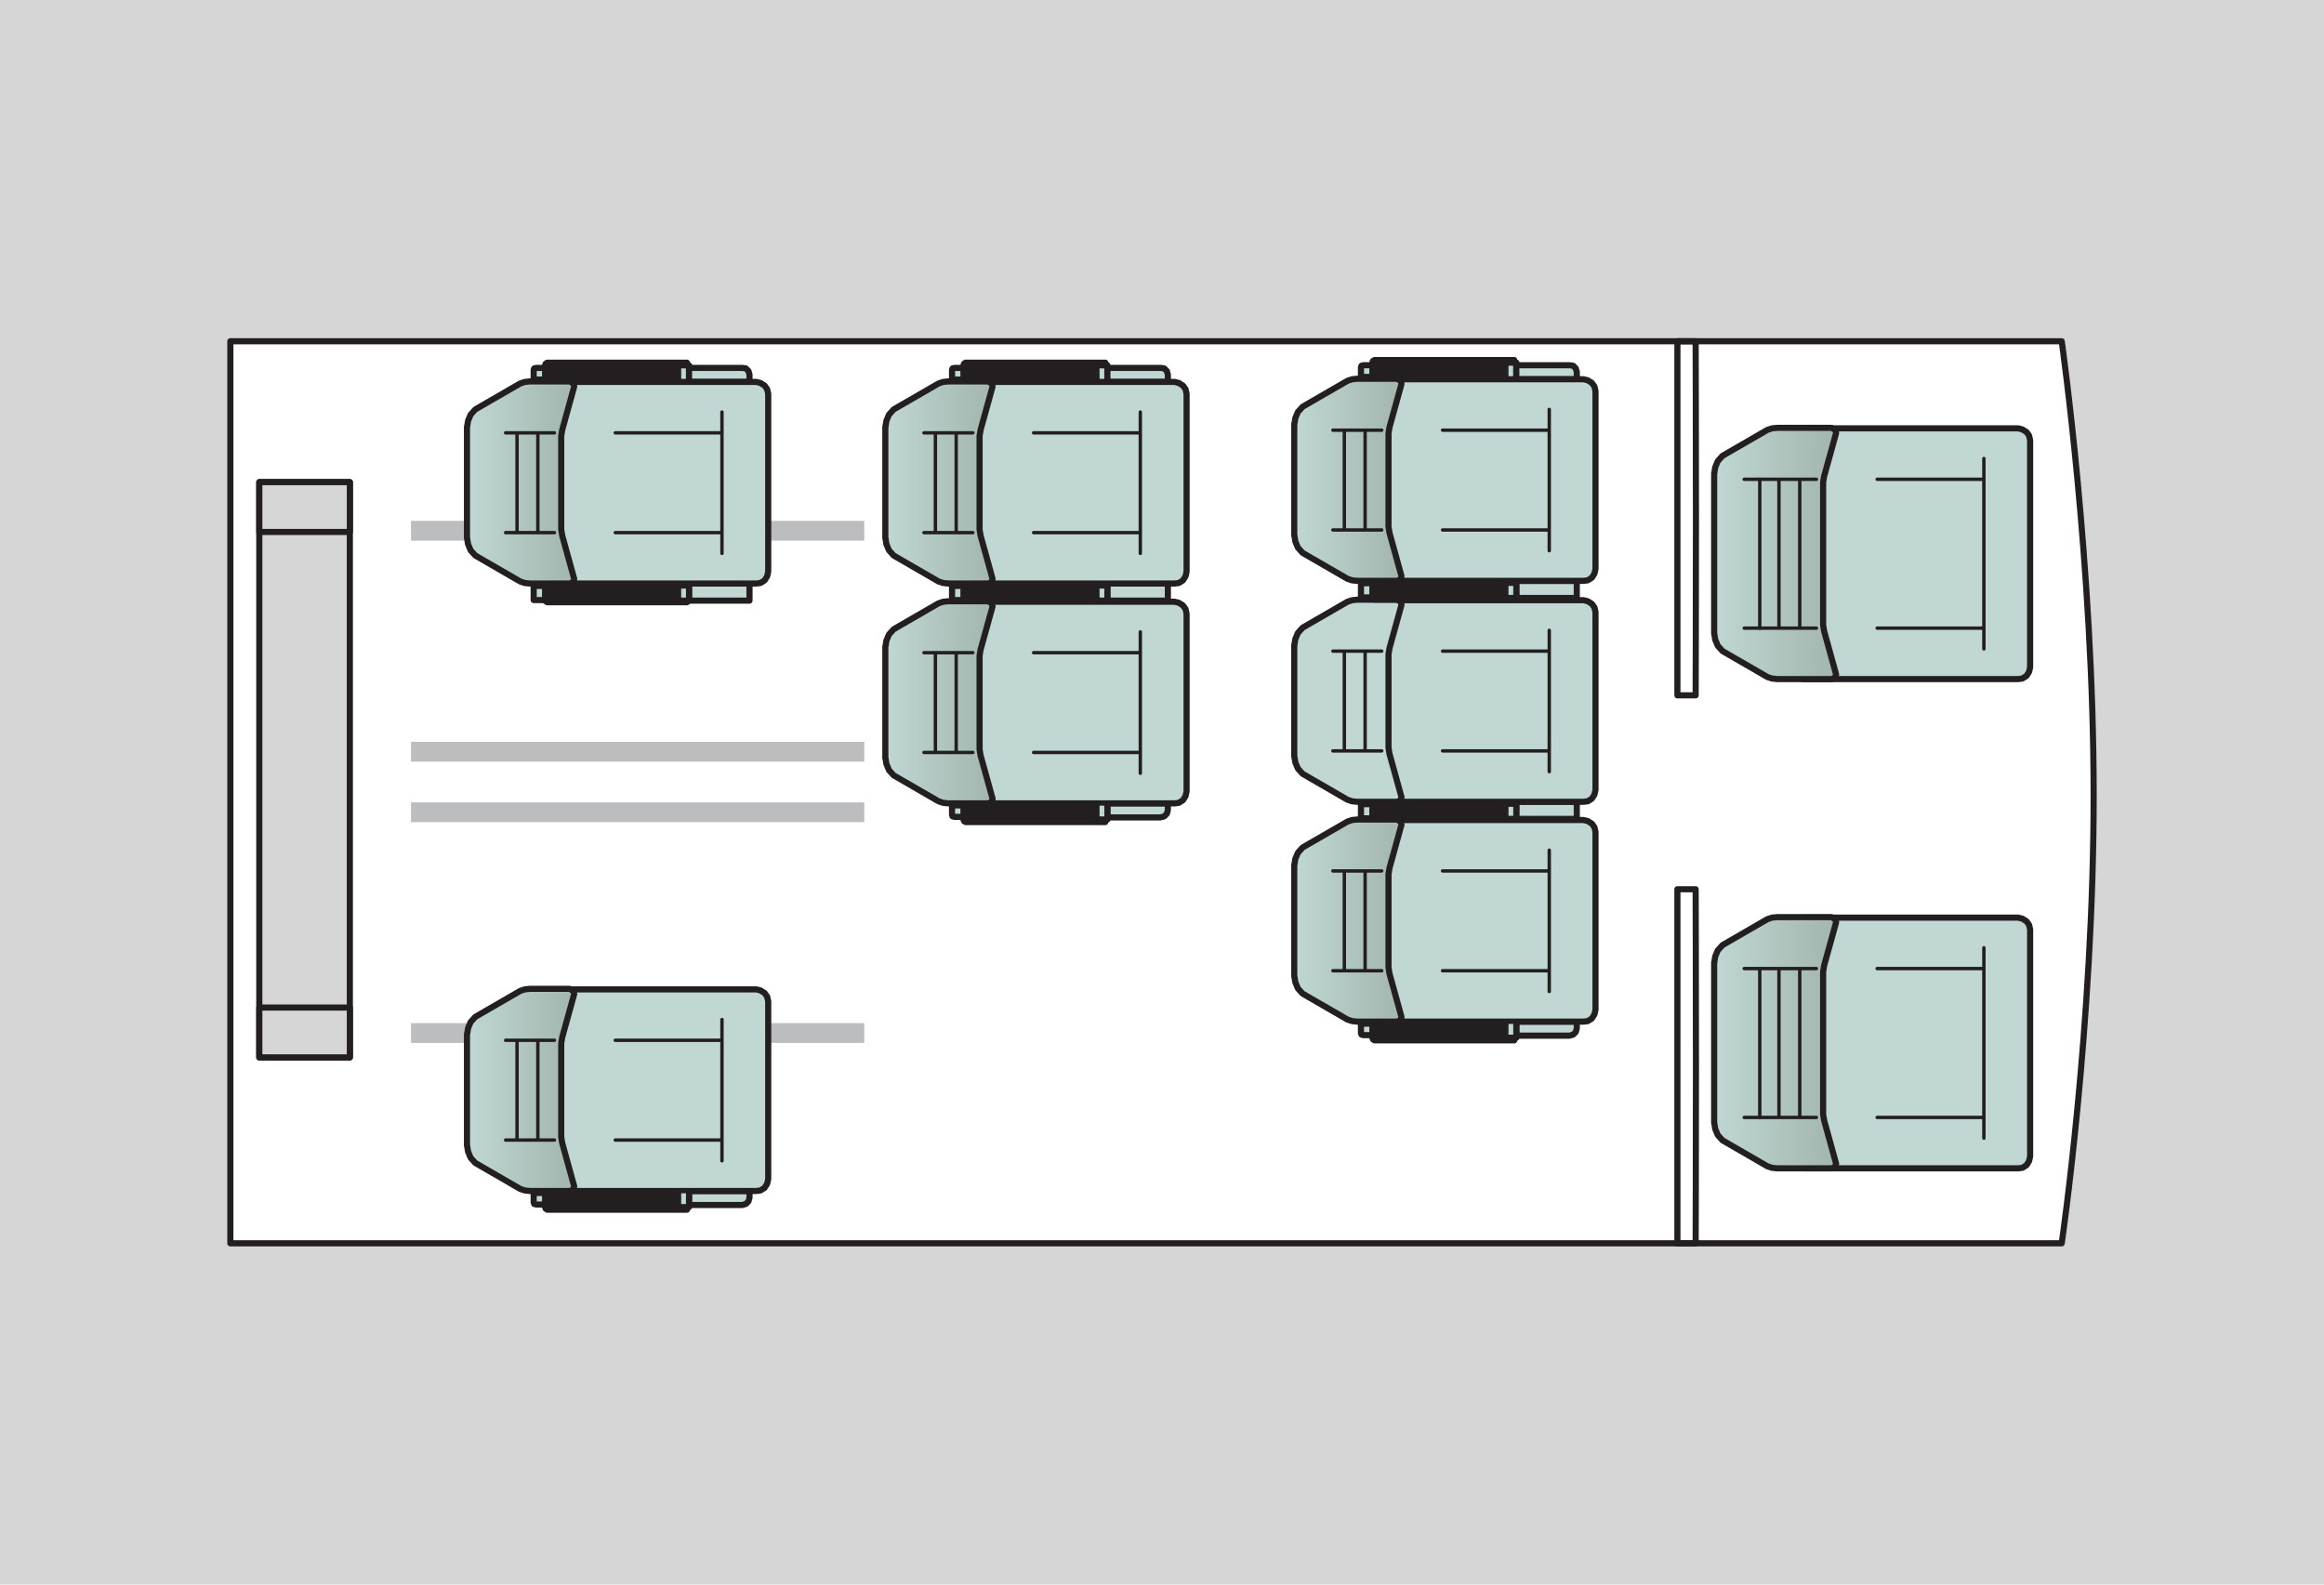 <?xml version="1.0" encoding="utf-8"?>
<!-- Generator: Adobe Illustrator 17.0.0, SVG Export Plug-In . SVG Version: 6.00 Build 0)  -->
<!DOCTYPE svg PUBLIC "-//W3C//DTD SVG 1.1//EN" "http://www.w3.org/Graphics/SVG/1.1/DTD/svg11.dtd">
<svg version="1.1" id="Layer_1" xmlns="http://www.w3.org/2000/svg" xmlns:xlink="http://www.w3.org/1999/xlink" x="0px" y="0px"
	 width="187.087px" height="127.559px" viewBox="0 0 187.087 127.559" enable-background="new 0 0 187.087 127.559"
	 xml:space="preserve">
<rect x="0" y="0" fill="#D7D6D6" width="187.087" height="127.559"/>
<g>
	<g>
		<path fill="#FFFFFF" d="M18.544,27.472v72.615h147.428c0,0,2.572-17.541,2.572-36.056s-2.572-36.56-2.572-36.56H18.544z"/>
		
			<path fill="none" stroke="#231F20" stroke-width="0.494" stroke-linecap="round" stroke-linejoin="round" stroke-miterlimit="10" d="
			M18.544,27.472v72.615h147.428c0,0,2.572-17.541,2.572-36.056s-2.572-36.56-2.572-36.56H18.544z"/>
	</g>
	<rect x="33.086" y="41.929" fill="#BBBDBF" width="36.488" height="1.592"/>
	<rect x="33.086" y="59.718" fill="#BBBDBF" width="36.488" height="1.592"/>
	<rect x="33.086" y="64.593" fill="#BBBDBF" width="36.488" height="1.592"/>
	<rect x="33.086" y="82.363" fill="#BBBDBF" width="36.488" height="1.592"/>
	<rect x="20.875" y="38.814" fill="#D7D6D6" width="7.289" height="46.305"/>
	
		<rect x="20.875" y="38.814" fill="none" stroke="#231F20" stroke-width="0.494" stroke-linecap="round" stroke-linejoin="round" stroke-miterlimit="10" width="7.289" height="46.305"/>
	<rect x="20.875" y="81.108" fill="#D7D6D6" width="7.289" height="4.011"/>
	
		<rect x="20.875" y="81.108" fill="none" stroke="#231F20" stroke-width="0.494" stroke-linecap="round" stroke-linejoin="round" stroke-miterlimit="10" width="7.289" height="4.011"/>
	<rect x="20.875" y="38.814" fill="#D7D6D6" width="7.289" height="4.011"/>
	
		<rect x="20.875" y="38.814" fill="none" stroke="#231F20" stroke-width="0.494" stroke-linecap="round" stroke-linejoin="round" stroke-miterlimit="10" width="7.289" height="4.011"/>
	<polygon fill="#231F20" points="88.981,29.197 77.728,29.197 77.603,29.281 77.561,29.407 77.561,30.557 88.981,30.557 	"/>
	
		<polygon fill="none" stroke="#231F20" stroke-width="0.494" stroke-linecap="round" stroke-linejoin="round" stroke-miterlimit="10" points="
		88.981,29.197 77.728,29.197 77.603,29.281 77.561,29.407 77.561,30.557 88.981,30.557 	"/>
	<polygon fill="#231F20" points="77.561,47.137 77.561,48.272 77.603,48.397 77.729,48.481 88.981,48.481 88.981,47.137 	"/>
	
		<polygon fill="none" stroke="#231F20" stroke-width="0.494" stroke-linecap="round" stroke-linejoin="round" stroke-miterlimit="10" points="
		77.561,47.137 77.561,48.272 77.603,48.397 77.729,48.481 88.981,48.481 88.981,47.137 	"/>
	<polyline fill="#C0D7D3" points="89.148,30.614 89.148,29.406 88.27,29.406 88.27,30.614 	"/>
	
		<polyline fill="none" stroke="#231F20" stroke-width="0.494" stroke-linecap="round" stroke-linejoin="round" stroke-miterlimit="10" points="
		89.148,30.614 89.148,29.406 88.27,29.406 88.27,30.614 	"/>
	<polygon fill="#C0D7D3" points="76.641,30.556 76.641,29.783 76.683,29.657 76.85,29.616 77.561,29.616 77.561,30.556 	"/>
	
		<polygon fill="none" stroke="#231F20" stroke-width="0.494" stroke-linecap="round" stroke-linejoin="round" stroke-miterlimit="10" points="
		76.641,30.556 76.641,29.783 76.683,29.657 76.85,29.616 77.561,29.616 77.561,30.556 	"/>
	<polygon fill="#C0D7D3" points="89.148,29.616 93.43,29.616 93.724,29.658 93.933,29.866 94.016,30.16 94.016,30.745 
		89.148,30.745 	"/>
	
		<polygon fill="none" stroke="#231F20" stroke-width="0.494" stroke-linecap="round" stroke-linejoin="round" stroke-miterlimit="10" points="
		89.148,29.616 93.43,29.616 93.724,29.658 93.933,29.866 94.016,30.16 94.016,30.745 89.148,30.745 	"/>
	<rect x="76.641" y="47.163" fill="#C0D7D3" width="0.92" height="1.141"/>
	
		<rect x="76.641" y="47.163" fill="none" stroke="#231F20" stroke-width="0.494" stroke-linecap="round" stroke-linejoin="round" stroke-miterlimit="10" width="0.92" height="1.141"/>
	<rect x="89.148" y="46.975" fill="#C0D7D3" width="4.868" height="1.378"/>
	
		<rect x="89.148" y="46.975" fill="none" stroke="#231F20" stroke-width="0.494" stroke-linecap="round" stroke-linejoin="round" stroke-miterlimit="10" width="4.868" height="1.378"/>
	<polygon fill="#C0D7D3" points="77.241,46.975 94.56,46.975 94.894,46.933 95.229,46.724 95.438,46.389 95.522,46.013 
		95.522,31.707 95.438,31.33 95.229,31.038 94.894,30.828 94.56,30.745 77.241,30.745 	"/>
	
		<polygon fill="none" stroke="#231F20" stroke-width="0.494" stroke-linecap="round" stroke-linejoin="round" stroke-miterlimit="10" points="
		77.241,46.975 94.56,46.975 94.894,46.933 95.229,46.724 95.438,46.389 95.522,46.013 95.522,31.707 95.438,31.33 95.229,31.038 
		94.894,30.828 94.56,30.745 77.241,30.745 	"/>
	<rect x="88.27" y="47.133" fill="#C0D7D3" width="0.878" height="1.22"/>
	
		<rect x="88.27" y="47.133" fill="none" stroke="#231F20" stroke-width="0.494" stroke-linecap="round" stroke-linejoin="round" stroke-miterlimit="10" width="0.878" height="1.22"/>
	<g>
		<defs>
			<polyline id="SVGID_1_" points="71.271,43.252 71.355,43.796 71.564,44.298 71.94,44.716 72.442,45.009 75.553,46.807 
				75.93,46.933 76.348,46.975 79.527,46.975 79.694,46.933 79.862,46.766 79.904,46.599 78.942,43.127 78.858,42.625 
				78.858,35.095 78.942,34.593 79.904,31.122 79.862,30.912 79.694,30.787 79.527,30.703 76.348,30.703 75.93,30.745 75.553,30.87 
				72.442,32.669 71.94,32.962 71.564,33.38 71.355,33.883 71.271,34.426 71.271,34.342 71.271,43.336 			"/>
		</defs>
		<clipPath id="SVGID_2_">
			<use xlink:href="#SVGID_1_"  overflow="visible"/>
		</clipPath>
		
			<linearGradient id="SVGID_3_" gradientUnits="userSpaceOnUse" x1="-325.033" y1="361.043" x2="-324.443" y2="361.043" gradientTransform="matrix(14.941 0 0 -14.941 4927.539 5433.222)">
			<stop  offset="0" style="stop-color:#C0D7D3"/>
			<stop  offset="1" style="stop-color:#A2B5AE"/>
		</linearGradient>
		<rect x="71.271" y="30.703" clip-path="url(#SVGID_2_)" fill="url(#SVGID_3_)" width="8.633" height="16.272"/>
	</g>
	
		<polyline fill="none" stroke="#231F20" stroke-width="0.494" stroke-linecap="round" stroke-linejoin="round" stroke-miterlimit="10" points="
		71.271,43.252 71.355,43.796 71.564,44.298 71.94,44.716 72.442,45.009 75.553,46.808 75.93,46.933 76.348,46.975 79.527,46.975 
		79.695,46.933 79.862,46.766 79.904,46.598 78.941,43.127 78.858,42.624 78.858,35.095 78.941,34.594 79.904,31.121 79.862,30.912 
		79.695,30.787 79.527,30.703 76.348,30.703 75.93,30.745 75.553,30.871 72.442,32.669 71.94,32.962 71.564,33.38 71.355,33.882 
		71.271,34.426 71.271,34.342 71.271,43.336 	"/>
	
		<path fill="none" stroke="#231F20" stroke-width="0.274" stroke-linecap="round" stroke-linejoin="round" stroke-miterlimit="10" d="
		M75.302,42.876v-8.031 M76.976,42.876v-8.031 M91.799,42.876h-8.591 M74.382,42.876h3.933 M74.382,34.844h3.933 M91.799,33.171
		v11.378 M91.799,34.844h-8.591"/>
	<polygon fill="#231F20" points="55.302,29.197 44.049,29.197 43.924,29.281 43.882,29.407 43.882,30.557 55.302,30.557 	"/>
	
		<polygon fill="none" stroke="#231F20" stroke-width="0.494" stroke-linecap="round" stroke-linejoin="round" stroke-miterlimit="10" points="
		55.302,29.197 44.049,29.197 43.924,29.281 43.882,29.407 43.882,30.557 55.302,30.557 	"/>
	<polygon fill="#231F20" points="43.882,47.137 43.882,48.272 43.924,48.397 44.05,48.481 55.302,48.481 55.302,47.137 	"/>
	
		<polygon fill="none" stroke="#231F20" stroke-width="0.494" stroke-linecap="round" stroke-linejoin="round" stroke-miterlimit="10" points="
		43.882,47.137 43.882,48.272 43.924,48.397 44.05,48.481 55.302,48.481 55.302,47.137 	"/>
	<polyline fill="#C0D7D3" points="55.469,30.614 55.469,29.406 54.591,29.406 54.591,30.614 	"/>
	
		<polyline fill="none" stroke="#231F20" stroke-width="0.494" stroke-linecap="round" stroke-linejoin="round" stroke-miterlimit="10" points="
		55.469,30.614 55.469,29.406 54.591,29.406 54.591,30.614 	"/>
	<polygon fill="#C0D7D3" points="42.962,30.556 42.962,29.783 43.004,29.657 43.171,29.616 43.882,29.616 43.882,30.556 	"/>
	
		<polygon fill="none" stroke="#231F20" stroke-width="0.494" stroke-linecap="round" stroke-linejoin="round" stroke-miterlimit="10" points="
		42.962,30.556 42.962,29.783 43.004,29.657 43.171,29.616 43.882,29.616 43.882,30.556 	"/>
	<polygon fill="#C0D7D3" points="55.469,29.616 59.751,29.616 60.045,29.658 60.253,29.866 60.337,30.16 60.337,30.745 
		55.469,30.745 	"/>
	
		<polygon fill="none" stroke="#231F20" stroke-width="0.494" stroke-linecap="round" stroke-linejoin="round" stroke-miterlimit="10" points="
		55.469,29.616 59.751,29.616 60.045,29.658 60.253,29.866 60.337,30.16 60.337,30.745 55.469,30.745 	"/>
	<rect x="42.962" y="47.163" fill="#C0D7D3" width="0.92" height="1.141"/>
	
		<rect x="42.962" y="47.163" fill="none" stroke="#231F20" stroke-width="0.494" stroke-linecap="round" stroke-linejoin="round" stroke-miterlimit="10" width="0.92" height="1.141"/>
	<rect x="55.469" y="46.975" fill="#C0D7D3" width="4.868" height="1.378"/>
	
		<rect x="55.469" y="46.975" fill="none" stroke="#231F20" stroke-width="0.494" stroke-linecap="round" stroke-linejoin="round" stroke-miterlimit="10" width="4.868" height="1.378"/>
	<polygon fill="#C0D7D3" points="43.561,46.975 60.881,46.975 61.215,46.933 61.55,46.724 61.759,46.389 61.843,46.013 
		61.843,31.707 61.759,31.33 61.55,31.038 61.215,30.828 60.881,30.745 43.561,30.745 	"/>
	
		<polygon fill="none" stroke="#231F20" stroke-width="0.494" stroke-linecap="round" stroke-linejoin="round" stroke-miterlimit="10" points="
		43.561,46.975 60.881,46.975 61.215,46.933 61.55,46.724 61.759,46.389 61.843,46.013 61.843,31.707 61.759,31.33 61.55,31.038 
		61.215,30.828 60.881,30.745 43.561,30.745 	"/>
	<rect x="54.591" y="47.133" fill="#C0D7D3" width="0.878" height="1.22"/>
	
		<rect x="54.591" y="47.133" fill="none" stroke="#231F20" stroke-width="0.494" stroke-linecap="round" stroke-linejoin="round" stroke-miterlimit="10" width="0.878" height="1.22"/>
	<g>
		<defs>
			<polyline id="SVGID_4_" points="37.592,43.252 37.676,43.796 37.884,44.298 38.261,44.716 38.763,45.009 41.874,46.807 
				42.251,46.933 42.669,46.975 45.848,46.975 46.016,46.933 46.183,46.766 46.224,46.599 45.263,43.127 45.179,42.625 
				45.179,35.095 45.263,34.593 46.224,31.122 46.183,30.912 46.016,30.787 45.848,30.703 42.669,30.703 42.251,30.745 
				41.874,30.87 38.763,32.669 38.261,32.962 37.884,33.38 37.676,33.883 37.592,34.426 37.592,34.342 37.592,43.336 			"/>
		</defs>
		<clipPath id="SVGID_5_">
			<use xlink:href="#SVGID_4_"  overflow="visible"/>
		</clipPath>
		
			<linearGradient id="SVGID_6_" gradientUnits="userSpaceOnUse" x1="-323.466" y1="361.043" x2="-322.877" y2="361.043" gradientTransform="matrix(14.941 0 0 -14.941 4870.449 5433.222)">
			<stop  offset="0" style="stop-color:#C0D7D3"/>
			<stop  offset="1" style="stop-color:#A2B5AE"/>
		</linearGradient>
		<rect x="37.592" y="30.703" clip-path="url(#SVGID_5_)" fill="url(#SVGID_6_)" width="8.633" height="16.272"/>
	</g>
	
		<polyline fill="none" stroke="#231F20" stroke-width="0.494" stroke-linecap="round" stroke-linejoin="round" stroke-miterlimit="10" points="
		37.592,43.252 37.676,43.796 37.884,44.298 38.261,44.716 38.763,45.009 41.874,46.808 42.251,46.933 42.669,46.975 45.848,46.975 
		46.016,46.933 46.183,46.766 46.224,46.598 45.262,43.127 45.179,42.624 45.179,35.095 45.262,34.594 46.224,31.121 46.183,30.912 
		46.016,30.787 45.848,30.703 42.669,30.703 42.251,30.745 41.874,30.871 38.763,32.669 38.261,32.962 37.884,33.38 37.676,33.882 
		37.592,34.426 37.592,34.342 37.592,43.336 	"/>
	
		<path fill="none" stroke="#231F20" stroke-width="0.274" stroke-linecap="round" stroke-linejoin="round" stroke-miterlimit="10" d="
		M41.623,42.876v-8.031 M43.297,42.876v-8.031 M58.12,42.876h-8.591 M40.703,42.876h3.933 M40.703,34.844h3.933 M58.12,33.171
		v11.378 M58.12,34.844h-8.591"/>
	<polygon fill="#231F20" points="110.481,64.708 110.481,65.843 110.523,65.968 110.648,66.052 121.9,66.052 121.9,64.708 	"/>
	
		<polygon fill="none" stroke="#231F20" stroke-width="0.494" stroke-linecap="round" stroke-linejoin="round" stroke-miterlimit="10" points="
		110.481,64.708 110.481,65.843 110.523,65.968 110.648,66.052 121.9,66.052 121.9,64.708 	"/>
	<rect x="109.56" y="64.735" fill="#C0D7D3" width="0.92" height="1.141"/>
	
		<rect x="109.56" y="64.735" fill="none" stroke="#231F20" stroke-width="0.494" stroke-linecap="round" stroke-linejoin="round" stroke-miterlimit="10" width="0.92" height="1.141"/>
	<rect x="122.067" y="64.546" fill="#C0D7D3" width="4.868" height="1.378"/>
	
		<rect x="122.067" y="64.546" fill="none" stroke="#231F20" stroke-width="0.494" stroke-linecap="round" stroke-linejoin="round" stroke-miterlimit="10" width="4.868" height="1.378"/>
	<polygon fill="#C0D7D3" points="110.16,64.546 127.479,64.546 127.814,64.504 128.149,64.295 128.358,63.96 128.441,63.584 
		128.441,49.278 128.358,48.901 128.149,48.609 127.814,48.399 127.479,48.316 110.16,48.316 	"/>
	
		<polygon fill="none" stroke="#231F20" stroke-width="0.494" stroke-linecap="round" stroke-linejoin="round" stroke-miterlimit="10" points="
		110.16,64.546 127.479,64.546 127.814,64.504 128.149,64.295 128.358,63.96 128.441,63.584 128.441,49.278 128.358,48.901 
		128.149,48.609 127.814,48.399 127.479,48.316 110.16,48.316 	"/>
	<rect x="121.189" y="64.704" fill="#C0D7D3" width="0.878" height="1.22"/>
	
		<rect x="121.189" y="64.704" fill="none" stroke="#231F20" stroke-width="0.494" stroke-linecap="round" stroke-linejoin="round" stroke-miterlimit="10" width="0.878" height="1.22"/>
	<polyline fill="#C0D7D3" points="104.19,60.823 104.274,61.367 104.483,61.869 104.859,62.287 105.361,62.58 108.473,64.379 
		108.849,64.504 109.267,64.546 112.446,64.546 112.614,64.504 112.781,64.337 112.823,64.169 111.861,60.697 111.778,60.195 
		111.778,52.666 111.861,52.165 112.823,48.692 112.781,48.483 112.614,48.358 112.446,48.274 109.267,48.274 108.849,48.316 
		108.473,48.441 105.361,50.24 104.859,50.533 104.483,50.951 104.274,51.453 104.19,51.997 104.19,51.913 104.19,60.907 	"/>
	
		<polyline fill="none" stroke="#231F20" stroke-width="0.494" stroke-linecap="round" stroke-linejoin="round" stroke-miterlimit="10" points="
		104.19,60.823 104.274,61.367 104.483,61.869 104.859,62.287 105.361,62.58 108.473,64.379 108.849,64.504 109.267,64.546 
		112.446,64.546 112.614,64.504 112.781,64.337 112.823,64.169 111.861,60.697 111.778,60.195 111.778,52.666 111.861,52.165 
		112.823,48.692 112.781,48.483 112.614,48.358 112.446,48.274 109.267,48.274 108.849,48.316 108.473,48.441 105.361,50.24 
		104.859,50.533 104.483,50.951 104.274,51.453 104.19,51.997 104.19,51.913 104.19,60.907 	"/>
	
		<path fill="none" stroke="#231F20" stroke-width="0.274" stroke-linecap="round" stroke-linejoin="round" stroke-miterlimit="10" d="
		M108.222,60.447v-8.031 M109.895,60.447v-8.031 M124.719,60.447h-8.591 M107.301,60.447h3.932 M107.301,52.415h3.932
		 M124.719,50.742V62.12 M124.719,52.415h-8.591"/>
	<polygon fill="#231F20" points="77.561,64.833 77.561,65.968 77.603,66.094 77.729,66.177 88.981,66.177 88.981,64.833 	"/>
	
		<polygon fill="none" stroke="#231F20" stroke-width="0.494" stroke-linecap="round" stroke-linejoin="round" stroke-miterlimit="10" points="
		77.561,64.833 77.561,65.968 77.603,66.094 77.729,66.177 88.981,66.177 88.981,64.833 	"/>
	<polygon fill="#C0D7D3" points="76.641,64.833 76.641,65.591 76.683,65.717 76.85,65.759 77.561,65.759 77.561,64.833 	"/>
	
		<polygon fill="none" stroke="#231F20" stroke-width="0.494" stroke-linecap="round" stroke-linejoin="round" stroke-miterlimit="10" points="
		76.641,64.833 76.641,65.591 76.683,65.717 76.85,65.759 77.561,65.759 77.561,64.833 	"/>
	<polygon fill="#C0D7D3" points="89.148,64.671 89.148,65.8 93.43,65.8 93.724,65.717 93.933,65.508 94.016,65.215 94.016,64.671 	
		"/>
	
		<polygon fill="none" stroke="#231F20" stroke-width="0.494" stroke-linecap="round" stroke-linejoin="round" stroke-miterlimit="10" points="
		89.148,64.671 89.148,65.8 93.43,65.8 93.724,65.717 93.933,65.508 94.016,65.215 94.016,64.671 	"/>
	<polygon fill="#C0D7D3" points="77.241,64.671 94.56,64.671 94.894,64.629 95.229,64.42 95.438,64.085 95.522,63.709 
		95.522,49.404 95.438,49.027 95.229,48.734 94.894,48.524 94.56,48.441 77.241,48.441 	"/>
	
		<polygon fill="none" stroke="#231F20" stroke-width="0.494" stroke-linecap="round" stroke-linejoin="round" stroke-miterlimit="10" points="
		77.241,64.671 94.56,64.671 94.894,64.629 95.229,64.42 95.438,64.085 95.522,63.709 95.522,49.404 95.438,49.027 95.229,48.734 
		94.894,48.524 94.56,48.441 77.241,48.441 	"/>
	<polyline fill="#C0D7D3" points="89.148,64.856 89.148,65.968 88.27,65.968 88.27,64.856 	"/>
	
		<polyline fill="none" stroke="#231F20" stroke-width="0.494" stroke-linecap="round" stroke-linejoin="round" stroke-miterlimit="10" points="
		89.148,64.856 89.148,65.968 88.27,65.968 88.27,64.856 	"/>
	<g>
		<defs>
			<polyline id="SVGID_7_" points="71.271,60.948 71.355,61.492 71.564,61.994 71.94,62.413 72.442,62.705 75.553,64.504 
				75.93,64.63 76.348,64.671 79.527,64.671 79.694,64.63 79.862,64.462 79.904,64.294 78.942,60.823 78.858,60.321 78.858,52.791 
				78.942,52.289 79.904,48.817 79.862,48.609 79.694,48.483 79.527,48.399 76.348,48.399 75.93,48.441 75.553,48.567 
				72.442,50.365 71.94,50.658 71.564,51.076 71.355,51.578 71.271,52.122 71.271,52.038 71.271,61.032 			"/>
		</defs>
		<clipPath id="SVGID_8_">
			<use xlink:href="#SVGID_7_"  overflow="visible"/>
		</clipPath>
		
			<linearGradient id="SVGID_9_" gradientUnits="userSpaceOnUse" x1="-325.033" y1="361.866" x2="-324.443" y2="361.866" gradientTransform="matrix(14.941 0 0 -14.941 4927.539 5463.219)">
			<stop  offset="0" style="stop-color:#C0D7D3"/>
			<stop  offset="1" style="stop-color:#A2B5AE"/>
		</linearGradient>
		<rect x="71.271" y="48.399" clip-path="url(#SVGID_8_)" fill="url(#SVGID_9_)" width="8.633" height="16.272"/>
	</g>
	
		<polyline fill="none" stroke="#231F20" stroke-width="0.494" stroke-linecap="round" stroke-linejoin="round" stroke-miterlimit="10" points="
		71.271,60.948 71.355,61.492 71.564,61.994 71.94,62.413 72.442,62.705 75.553,64.504 75.93,64.63 76.348,64.671 79.527,64.671 
		79.695,64.63 79.862,64.462 79.904,64.294 78.941,60.823 78.858,60.321 78.858,52.791 78.941,52.29 79.904,48.817 79.862,48.609 
		79.695,48.483 79.527,48.399 76.348,48.399 75.93,48.441 75.553,48.567 72.442,50.365 71.94,50.658 71.564,51.076 71.355,51.578 
		71.271,52.122 71.271,52.038 71.271,61.032 	"/>
	
		<path fill="none" stroke="#231F20" stroke-width="0.274" stroke-linecap="round" stroke-linejoin="round" stroke-miterlimit="10" d="
		M75.302,60.572V52.54 M76.976,60.572V52.54 M91.799,60.572h-8.591 M74.382,60.572h3.933 M74.382,52.54h3.933 M91.799,50.867v11.378
		 M91.799,52.54h-8.591"/>
	<polygon fill="#231F20" points="43.882,96.036 43.882,97.171 43.924,97.297 44.05,97.381 55.302,97.381 55.302,96.036 	"/>
	
		<polygon fill="none" stroke="#231F20" stroke-width="0.494" stroke-linecap="round" stroke-linejoin="round" stroke-miterlimit="10" points="
		43.882,96.036 43.882,97.171 43.924,97.297 44.05,97.381 55.302,97.381 55.302,96.036 	"/>
	<polygon fill="#C0D7D3" points="42.962,96.036 42.962,96.795 43.004,96.92 43.171,96.962 43.882,96.962 43.882,96.036 	"/>
	
		<polygon fill="none" stroke="#231F20" stroke-width="0.494" stroke-linecap="round" stroke-linejoin="round" stroke-miterlimit="10" points="
		42.962,96.036 42.962,96.795 43.004,96.92 43.171,96.962 43.882,96.962 43.882,96.036 	"/>
	<polygon fill="#C0D7D3" points="55.469,95.874 55.469,97.004 59.751,97.004 60.045,96.92 60.253,96.711 60.337,96.418 
		60.337,95.874 	"/>
	
		<polygon fill="none" stroke="#231F20" stroke-width="0.494" stroke-linecap="round" stroke-linejoin="round" stroke-miterlimit="10" points="
		55.469,95.874 55.469,97.004 59.751,97.004 60.045,96.92 60.253,96.711 60.337,96.418 60.337,95.874 	"/>
	<polygon fill="#C0D7D3" points="43.561,95.874 60.881,95.874 61.215,95.833 61.55,95.624 61.759,95.289 61.843,94.912 
		61.843,80.606 61.759,80.23 61.55,79.937 61.215,79.728 60.881,79.645 43.561,79.645 	"/>
	
		<polygon fill="none" stroke="#231F20" stroke-width="0.494" stroke-linecap="round" stroke-linejoin="round" stroke-miterlimit="10" points="
		43.561,95.874 60.881,95.874 61.215,95.833 61.55,95.624 61.759,95.289 61.843,94.912 61.843,80.606 61.759,80.23 61.55,79.937 
		61.215,79.728 60.881,79.645 43.561,79.645 	"/>
	<polyline fill="#C0D7D3" points="55.469,96.059 55.469,97.171 54.591,97.171 54.591,96.059 	"/>
	
		<polyline fill="none" stroke="#231F20" stroke-width="0.494" stroke-linecap="round" stroke-linejoin="round" stroke-miterlimit="10" points="
		55.469,96.059 55.469,97.171 54.591,97.171 54.591,96.059 	"/>
	<g>
		<defs>
			<polyline id="SVGID_10_" points="37.592,92.151 37.676,92.695 37.884,93.197 38.261,93.616 38.763,93.908 41.874,95.707 
				42.251,95.833 42.669,95.874 45.848,95.874 46.016,95.833 46.183,95.665 46.224,95.498 45.263,92.026 45.179,91.524 
				45.179,83.995 45.263,83.493 46.224,80.021 46.183,79.812 46.016,79.686 45.848,79.603 42.669,79.603 42.251,79.645 
				41.874,79.77 38.763,81.568 38.261,81.862 37.884,82.28 37.676,82.782 37.592,83.325 37.592,83.242 37.592,92.235 			"/>
		</defs>
		<clipPath id="SVGID_11_">
			<use xlink:href="#SVGID_10_"  overflow="visible"/>
		</clipPath>
		
			<linearGradient id="SVGID_12_" gradientUnits="userSpaceOnUse" x1="-323.466" y1="363.318" x2="-322.877" y2="363.318" gradientTransform="matrix(14.941 0 0 -14.941 4870.449 5516.111)">
			<stop  offset="0" style="stop-color:#C0D7D3"/>
			<stop  offset="1" style="stop-color:#A2B5AE"/>
		</linearGradient>
		<rect x="37.592" y="79.603" clip-path="url(#SVGID_11_)" fill="url(#SVGID_12_)" width="8.633" height="16.272"/>
	</g>
	
		<polyline fill="none" stroke="#231F20" stroke-width="0.494" stroke-linecap="round" stroke-linejoin="round" stroke-miterlimit="10" points="
		37.592,92.152 37.676,92.696 37.884,93.198 38.261,93.616 38.763,93.908 41.874,95.707 42.251,95.833 42.669,95.875 45.848,95.875 
		46.016,95.833 46.183,95.665 46.224,95.498 45.262,92.026 45.179,91.524 45.179,83.995 45.262,83.493 46.224,80.021 46.183,79.812 
		46.016,79.686 45.848,79.602 42.669,79.602 42.251,79.644 41.874,79.77 38.763,81.569 38.261,81.861 37.884,82.28 37.676,82.782 
		37.592,83.326 37.592,83.242 37.592,92.235 	"/>
	
		<path fill="none" stroke="#231F20" stroke-width="0.274" stroke-linecap="round" stroke-linejoin="round" stroke-miterlimit="10" d="
		M41.623,91.775v-8.031 M43.297,91.775v-8.031 M58.12,91.775h-8.591 M40.703,91.775h3.933 M40.703,83.744h3.933 M58.12,82.071
		v11.378 M58.12,83.744h-8.591"/>
	<polygon fill="#231F20" points="110.481,82.404 110.481,83.539 110.523,83.664 110.648,83.748 121.9,83.748 121.9,82.404 	"/>
	
		<polygon fill="none" stroke="#231F20" stroke-width="0.494" stroke-linecap="round" stroke-linejoin="round" stroke-miterlimit="10" points="
		110.481,82.404 110.481,83.539 110.523,83.664 110.648,83.748 121.9,83.748 121.9,82.404 	"/>
	<polygon fill="#C0D7D3" points="109.56,82.404 109.56,83.162 109.602,83.288 109.77,83.33 110.481,83.33 110.481,82.404 	"/>
	
		<polygon fill="none" stroke="#231F20" stroke-width="0.494" stroke-linecap="round" stroke-linejoin="round" stroke-miterlimit="10" points="
		109.56,82.404 109.56,83.162 109.602,83.288 109.77,83.33 110.481,83.33 110.481,82.404 	"/>
	<polygon fill="#C0D7D3" points="122.067,82.242 122.067,83.371 126.35,83.371 126.643,83.288 126.852,83.079 126.936,82.786 
		126.936,82.242 	"/>
	
		<polygon fill="none" stroke="#231F20" stroke-width="0.494" stroke-linecap="round" stroke-linejoin="round" stroke-miterlimit="10" points="
		122.067,82.242 122.067,83.371 126.35,83.371 126.643,83.288 126.852,83.079 126.936,82.786 126.936,82.242 	"/>
	<polygon fill="#C0D7D3" points="110.16,82.242 127.479,82.242 127.814,82.2 128.149,81.991 128.358,81.656 128.441,81.28 
		128.441,66.974 128.358,66.598 128.149,66.305 127.814,66.095 127.479,66.012 110.16,66.012 	"/>
	
		<polygon fill="none" stroke="#231F20" stroke-width="0.494" stroke-linecap="round" stroke-linejoin="round" stroke-miterlimit="10" points="
		110.16,82.242 127.479,82.242 127.814,82.2 128.149,81.991 128.358,81.656 128.441,81.28 128.441,66.974 128.358,66.598 
		128.149,66.305 127.814,66.095 127.479,66.012 110.16,66.012 	"/>
	<polyline fill="#C0D7D3" points="122.067,82.427 122.067,83.539 121.189,83.539 121.189,82.427 	"/>
	
		<polyline fill="none" stroke="#231F20" stroke-width="0.494" stroke-linecap="round" stroke-linejoin="round" stroke-miterlimit="10" points="
		122.067,82.427 122.067,83.539 121.189,83.539 121.189,82.427 	"/>
	<g>
		<defs>
			<polyline id="SVGID_13_" points="104.19,78.519 104.274,79.063 104.483,79.565 104.859,79.983 105.362,80.276 108.473,82.075 
				108.849,82.2 109.267,82.242 112.447,82.242 112.614,82.2 112.781,82.033 112.823,81.866 111.861,78.394 111.777,77.892 
				111.777,70.363 111.861,69.86 112.823,66.389 112.781,66.179 112.614,66.054 112.447,65.97 109.267,65.97 108.849,66.012 
				108.473,66.137 105.362,67.936 104.859,68.229 104.483,68.648 104.274,69.15 104.19,69.693 104.19,69.609 104.19,78.603 			"/>
		</defs>
		<clipPath id="SVGID_14_">
			<use xlink:href="#SVGID_13_"  overflow="visible"/>
		</clipPath>
		
			<linearGradient id="SVGID_15_" gradientUnits="userSpaceOnUse" x1="-326.565" y1="362.684" x2="-325.975" y2="362.684" gradientTransform="matrix(14.941 0 0 -14.941 4983.34 5493.003)">
			<stop  offset="0" style="stop-color:#C0D7D3"/>
			<stop  offset="1" style="stop-color:#A2B5AE"/>
		</linearGradient>
		<rect x="104.19" y="65.97" clip-path="url(#SVGID_14_)" fill="url(#SVGID_15_)" width="8.633" height="16.272"/>
	</g>
	
		<polyline fill="none" stroke="#231F20" stroke-width="0.494" stroke-linecap="round" stroke-linejoin="round" stroke-miterlimit="10" points="
		104.19,78.519 104.274,79.063 104.483,79.565 104.859,79.983 105.361,80.276 108.473,82.075 108.849,82.2 109.267,82.242 
		112.446,82.242 112.614,82.2 112.781,82.033 112.823,81.865 111.861,78.394 111.778,77.892 111.778,70.362 111.861,69.861 
		112.823,66.388 112.781,66.18 112.614,66.054 112.446,65.97 109.267,65.97 108.849,66.012 108.473,66.138 105.361,67.936 
		104.859,68.229 104.483,68.647 104.274,69.149 104.19,69.693 104.19,69.609 104.19,78.603 	"/>
	
		<path fill="none" stroke="#231F20" stroke-width="0.274" stroke-linecap="round" stroke-linejoin="round" stroke-miterlimit="10" d="
		M108.222,78.143v-8.031 M109.895,78.143v-8.031 M124.719,78.143h-8.591 M107.301,78.143h3.932 M107.301,70.111h3.932
		 M124.719,68.438v11.378 M124.719,70.111h-8.591"/>
	<polygon fill="#C0D7D3" points="145.148,54.665 162.468,54.665 162.802,54.623 163.137,54.414 163.346,54.079 163.43,53.703 
		163.43,35.445 163.346,35.068 163.137,34.775 162.802,34.566 162.468,34.482 145.148,34.482 	"/>
	
		<polygon fill="none" stroke="#231F20" stroke-width="0.494" stroke-linecap="round" stroke-linejoin="round" stroke-miterlimit="10" points="
		145.148,54.665 162.468,54.665 162.802,54.623 163.137,54.414 163.346,54.079 163.43,53.703 163.43,35.445 163.346,35.068 
		163.137,34.775 162.802,34.566 162.468,34.482 145.148,34.482 	"/>
	<g>
		<defs>
			<polyline id="SVGID_16_" points="137.993,50.942 138.077,51.486 138.286,51.988 138.662,52.406 139.164,52.699 142.276,54.497 
				142.652,54.623 143.07,54.665 147.435,54.665 147.602,54.623 147.77,54.455 147.812,54.288 146.849,50.816 146.766,50.315 
				146.766,38.833 146.849,38.331 147.812,34.859 147.77,34.649 147.602,34.524 147.435,34.441 143.07,34.441 142.652,34.482 
				142.276,34.608 139.164,36.406 138.662,36.699 138.286,37.118 138.077,37.62 137.993,38.163 137.993,38.079 137.993,51.026 			
				"/>
		</defs>
		<clipPath id="SVGID_17_">
			<use xlink:href="#SVGID_16_"  overflow="visible"/>
		</clipPath>
		
			<linearGradient id="SVGID_18_" gradientUnits="userSpaceOnUse" x1="-327.879" y1="361.503" x2="-327.289" y2="361.503" gradientTransform="matrix(16.949 0 0 -16.949 5695.082 6171.619)">
			<stop  offset="0" style="stop-color:#C0D7D3"/>
			<stop  offset="1" style="stop-color:#A2B5AE"/>
		</linearGradient>
		<rect x="137.993" y="34.441" clip-path="url(#SVGID_17_)" fill="url(#SVGID_18_)" width="9.818" height="20.224"/>
	</g>
	
		<polyline fill="none" stroke="#231F20" stroke-width="0.494" stroke-linecap="round" stroke-linejoin="round" stroke-miterlimit="10" points="
		137.993,50.942 138.077,51.486 138.286,51.988 138.662,52.406 139.164,52.699 142.275,54.497 142.652,54.623 143.07,54.665 
		147.435,54.665 147.603,54.623 147.77,54.456 147.811,54.288 146.849,50.816 146.766,50.314 146.766,38.833 146.849,38.331 
		147.811,34.859 147.77,34.65 147.603,34.524 147.435,34.441 143.07,34.441 142.652,34.482 142.275,34.608 139.164,36.406 
		138.662,36.699 138.286,37.117 138.077,37.619 137.993,38.163 137.993,38.079 137.993,51.026 	"/>
	
		<path fill="none" stroke="#231F20" stroke-width="0.274" stroke-linecap="round" stroke-linejoin="round" stroke-miterlimit="10" d="
		M143.21,50.566V38.582 M144.884,50.566V38.582 M159.707,50.566h-8.591 M140.413,50.566h5.81 M140.413,38.582h5.81 M159.707,36.909
		v15.33 M159.707,38.582h-8.591"/>
	
		<line fill="none" stroke="#231F20" stroke-width="0.274" stroke-linecap="round" stroke-linejoin="round" stroke-miterlimit="10" x1="141.666" y1="50.565" x2="141.666" y2="38.581"/>
	<polygon fill="#C0D7D3" points="145.148,94.052 162.468,94.052 162.802,94.01 163.137,93.801 163.346,93.466 163.43,93.09 
		163.43,74.832 163.346,74.455 163.137,74.162 162.802,73.953 162.468,73.869 145.148,73.869 	"/>
	
		<polygon fill="none" stroke="#231F20" stroke-width="0.494" stroke-linecap="round" stroke-linejoin="round" stroke-miterlimit="10" points="
		145.148,94.052 162.468,94.052 162.802,94.01 163.137,93.801 163.346,93.466 163.43,93.09 163.43,74.832 163.346,74.455 
		163.137,74.162 162.802,73.953 162.468,73.869 145.148,73.869 	"/>
	<g>
		<defs>
			<polyline id="SVGID_19_" points="137.993,90.329 138.077,90.873 138.286,91.375 138.662,91.793 139.164,92.086 142.276,93.885 
				142.652,94.01 143.07,94.052 147.435,94.052 147.602,94.01 147.77,93.843 147.812,93.675 146.849,90.203 146.766,89.701 
				146.766,78.22 146.849,77.718 147.812,74.246 147.77,74.037 147.602,73.911 147.435,73.828 143.07,73.828 142.652,73.869 
				142.276,73.995 139.164,75.793 138.662,76.086 138.286,76.504 138.077,77.006 137.993,77.55 137.993,77.467 137.993,90.413 			
				"/>
		</defs>
		<clipPath id="SVGID_20_">
			<use xlink:href="#SVGID_19_"  overflow="visible"/>
		</clipPath>
		
			<linearGradient id="SVGID_21_" gradientUnits="userSpaceOnUse" x1="-327.879" y1="363.118" x2="-327.289" y2="363.118" gradientTransform="matrix(16.949 0 0 -16.949 5695.082 6238.383)">
			<stop  offset="0" style="stop-color:#C0D7D3"/>
			<stop  offset="1" style="stop-color:#A2B5AE"/>
		</linearGradient>
		<rect x="137.993" y="73.828" clip-path="url(#SVGID_20_)" fill="url(#SVGID_21_)" width="9.818" height="20.224"/>
	</g>
	
		<polyline fill="none" stroke="#231F20" stroke-width="0.494" stroke-linecap="round" stroke-linejoin="round" stroke-miterlimit="10" points="
		137.993,90.329 138.077,90.873 138.286,91.375 138.662,91.793 139.164,92.086 142.275,93.885 142.652,94.01 143.07,94.052 
		147.435,94.052 147.603,94.01 147.77,93.843 147.811,93.675 146.849,90.203 146.766,89.701 146.766,78.22 146.849,77.718 
		147.811,74.246 147.77,74.037 147.603,73.911 147.435,73.828 143.07,73.828 142.652,73.869 142.275,73.995 139.164,75.794 
		138.662,76.086 138.286,76.504 138.077,77.006 137.993,77.55 137.993,77.467 137.993,90.413 	"/>
	
		<path fill="none" stroke="#231F20" stroke-width="0.274" stroke-linecap="round" stroke-linejoin="round" stroke-miterlimit="10" d="
		M143.21,89.953V77.969 M144.884,89.953V77.969 M159.707,89.953h-8.591 M140.413,89.953h5.81 M140.413,77.969h5.81 M159.707,76.296
		v15.33 M159.707,77.969h-8.591"/>
	
		<line fill="none" stroke="#231F20" stroke-width="0.274" stroke-linecap="round" stroke-linejoin="round" stroke-miterlimit="10" x1="141.666" y1="89.952" x2="141.666" y2="77.968"/>
	<polygon fill="#231F20" points="121.9,28.982 110.648,28.982 110.523,29.066 110.481,29.192 110.481,30.341 121.9,30.341 	"/>
	
		<polygon fill="none" stroke="#231F20" stroke-width="0.494" stroke-linecap="round" stroke-linejoin="round" stroke-miterlimit="10" points="
		121.9,28.982 110.648,28.982 110.523,29.066 110.481,29.192 110.481,30.341 121.9,30.341 	"/>
	<polygon fill="#231F20" points="110.481,46.922 110.481,48.057 110.523,48.182 110.648,48.266 121.9,48.266 121.9,46.922 	"/>
	
		<polygon fill="none" stroke="#231F20" stroke-width="0.494" stroke-linecap="round" stroke-linejoin="round" stroke-miterlimit="10" points="
		110.481,46.922 110.481,48.057 110.523,48.182 110.648,48.266 121.9,48.266 121.9,46.922 	"/>
	<polyline fill="#C0D7D3" points="122.067,30.399 122.067,29.191 121.189,29.191 121.189,30.399 	"/>
	
		<polyline fill="none" stroke="#231F20" stroke-width="0.494" stroke-linecap="round" stroke-linejoin="round" stroke-miterlimit="10" points="
		122.067,30.399 122.067,29.191 121.189,29.191 121.189,30.399 	"/>
	<polygon fill="#C0D7D3" points="109.56,30.341 109.56,29.568 109.602,29.442 109.77,29.401 110.481,29.401 110.481,30.341 	"/>
	
		<polygon fill="none" stroke="#231F20" stroke-width="0.494" stroke-linecap="round" stroke-linejoin="round" stroke-miterlimit="10" points="
		109.56,30.341 109.56,29.568 109.602,29.442 109.77,29.401 110.481,29.401 110.481,30.341 	"/>
	<polygon fill="#C0D7D3" points="122.067,29.401 126.35,29.401 126.643,29.442 126.852,29.651 126.936,29.945 126.936,30.53 
		122.067,30.53 	"/>
	
		<polygon fill="none" stroke="#231F20" stroke-width="0.494" stroke-linecap="round" stroke-linejoin="round" stroke-miterlimit="10" points="
		122.067,29.401 126.35,29.401 126.643,29.442 126.852,29.651 126.936,29.945 126.936,30.53 122.067,30.53 	"/>
	<rect x="109.56" y="46.948" fill="#C0D7D3" width="0.92" height="1.141"/>
	
		<rect x="109.56" y="46.948" fill="none" stroke="#231F20" stroke-width="0.494" stroke-linecap="round" stroke-linejoin="round" stroke-miterlimit="10" width="0.92" height="1.141"/>
	<rect x="122.067" y="46.76" fill="#C0D7D3" width="4.868" height="1.378"/>
	
		<rect x="122.067" y="46.76" fill="none" stroke="#231F20" stroke-width="0.494" stroke-linecap="round" stroke-linejoin="round" stroke-miterlimit="10" width="4.868" height="1.378"/>
	<polygon fill="#C0D7D3" points="110.16,46.76 127.479,46.76 127.814,46.718 128.149,46.509 128.358,46.174 128.441,45.798 
		128.441,31.492 128.358,31.115 128.149,30.823 127.814,30.613 127.479,30.53 110.16,30.53 	"/>
	
		<polygon fill="none" stroke="#231F20" stroke-width="0.494" stroke-linecap="round" stroke-linejoin="round" stroke-miterlimit="10" points="
		110.16,46.76 127.479,46.76 127.814,46.718 128.149,46.509 128.358,46.174 128.441,45.798 128.441,31.492 128.358,31.115 
		128.149,30.823 127.814,30.613 127.479,30.53 110.16,30.53 	"/>
	<rect x="121.189" y="46.918" fill="#C0D7D3" width="0.878" height="1.22"/>
	
		<rect x="121.189" y="46.918" fill="none" stroke="#231F20" stroke-width="0.494" stroke-linecap="round" stroke-linejoin="round" stroke-miterlimit="10" width="0.878" height="1.22"/>
	<g>
		<defs>
			<polyline id="SVGID_22_" points="104.19,43.037 104.274,43.581 104.483,44.083 104.859,44.501 105.362,44.794 108.473,46.593 
				108.849,46.718 109.267,46.76 112.447,46.76 112.614,46.718 112.781,46.551 112.823,46.383 111.861,42.912 111.777,42.409 
				111.777,34.88 111.861,34.378 112.823,30.906 112.781,30.697 112.614,30.572 112.447,30.488 109.267,30.488 108.849,30.53 
				108.473,30.656 105.362,32.454 104.859,32.747 104.483,33.165 104.274,33.667 104.19,34.211 104.19,34.127 104.19,43.121 			"/>
		</defs>
		<clipPath id="SVGID_23_">
			<use xlink:href="#SVGID_22_"  overflow="visible"/>
		</clipPath>
		
			<linearGradient id="SVGID_24_" gradientUnits="userSpaceOnUse" x1="-326.565" y1="361.033" x2="-325.975" y2="361.033" gradientTransform="matrix(14.941 0 0 -14.941 4983.34 5432.858)">
			<stop  offset="0" style="stop-color:#C0D7D3"/>
			<stop  offset="1" style="stop-color:#A2B5AE"/>
		</linearGradient>
		<rect x="104.19" y="30.488" clip-path="url(#SVGID_23_)" fill="url(#SVGID_24_)" width="8.633" height="16.272"/>
	</g>
	
		<polyline fill="none" stroke="#231F20" stroke-width="0.494" stroke-linecap="round" stroke-linejoin="round" stroke-miterlimit="10" points="
		104.19,43.037 104.274,43.581 104.483,44.083 104.859,44.501 105.361,44.794 108.473,46.593 108.849,46.718 109.267,46.76 
		112.446,46.76 112.614,46.718 112.781,46.551 112.823,46.383 111.861,42.911 111.778,42.409 111.778,34.88 111.861,34.379 
		112.823,30.906 112.781,30.697 112.614,30.572 112.446,30.488 109.267,30.488 108.849,30.53 108.473,30.656 105.361,32.454 
		104.859,32.747 104.483,33.165 104.274,33.667 104.19,34.211 104.19,34.127 104.19,43.121 	"/>
	
		<path fill="none" stroke="#231F20" stroke-width="0.274" stroke-linecap="round" stroke-linejoin="round" stroke-miterlimit="10" d="
		M108.222,42.661v-8.031 M109.895,42.661v-8.031 M124.719,42.661h-8.591 M107.301,42.661h3.932 M107.301,34.629h3.932
		 M124.719,32.956v11.378 M124.719,34.629h-8.591"/>
	<g>
		
			<path fill="none" stroke="#231F20" stroke-width="0.494" stroke-linecap="round" stroke-linejoin="round" stroke-miterlimit="10" d="
			M135.035,27.472v28.504h1.468c0,0,0.025-6.885,0.025-14.153s-0.025-14.351-0.025-14.351H135.035z"/>
		
			<path fill="none" stroke="#231F20" stroke-width="0.494" stroke-linecap="round" stroke-linejoin="round" stroke-miterlimit="10" d="
			M135.035,71.583v28.504h1.468c0,0,0.025-6.885,0.025-14.153s-0.025-14.351-0.025-14.351H135.035z"/>
	</g>
</g>
</svg>
